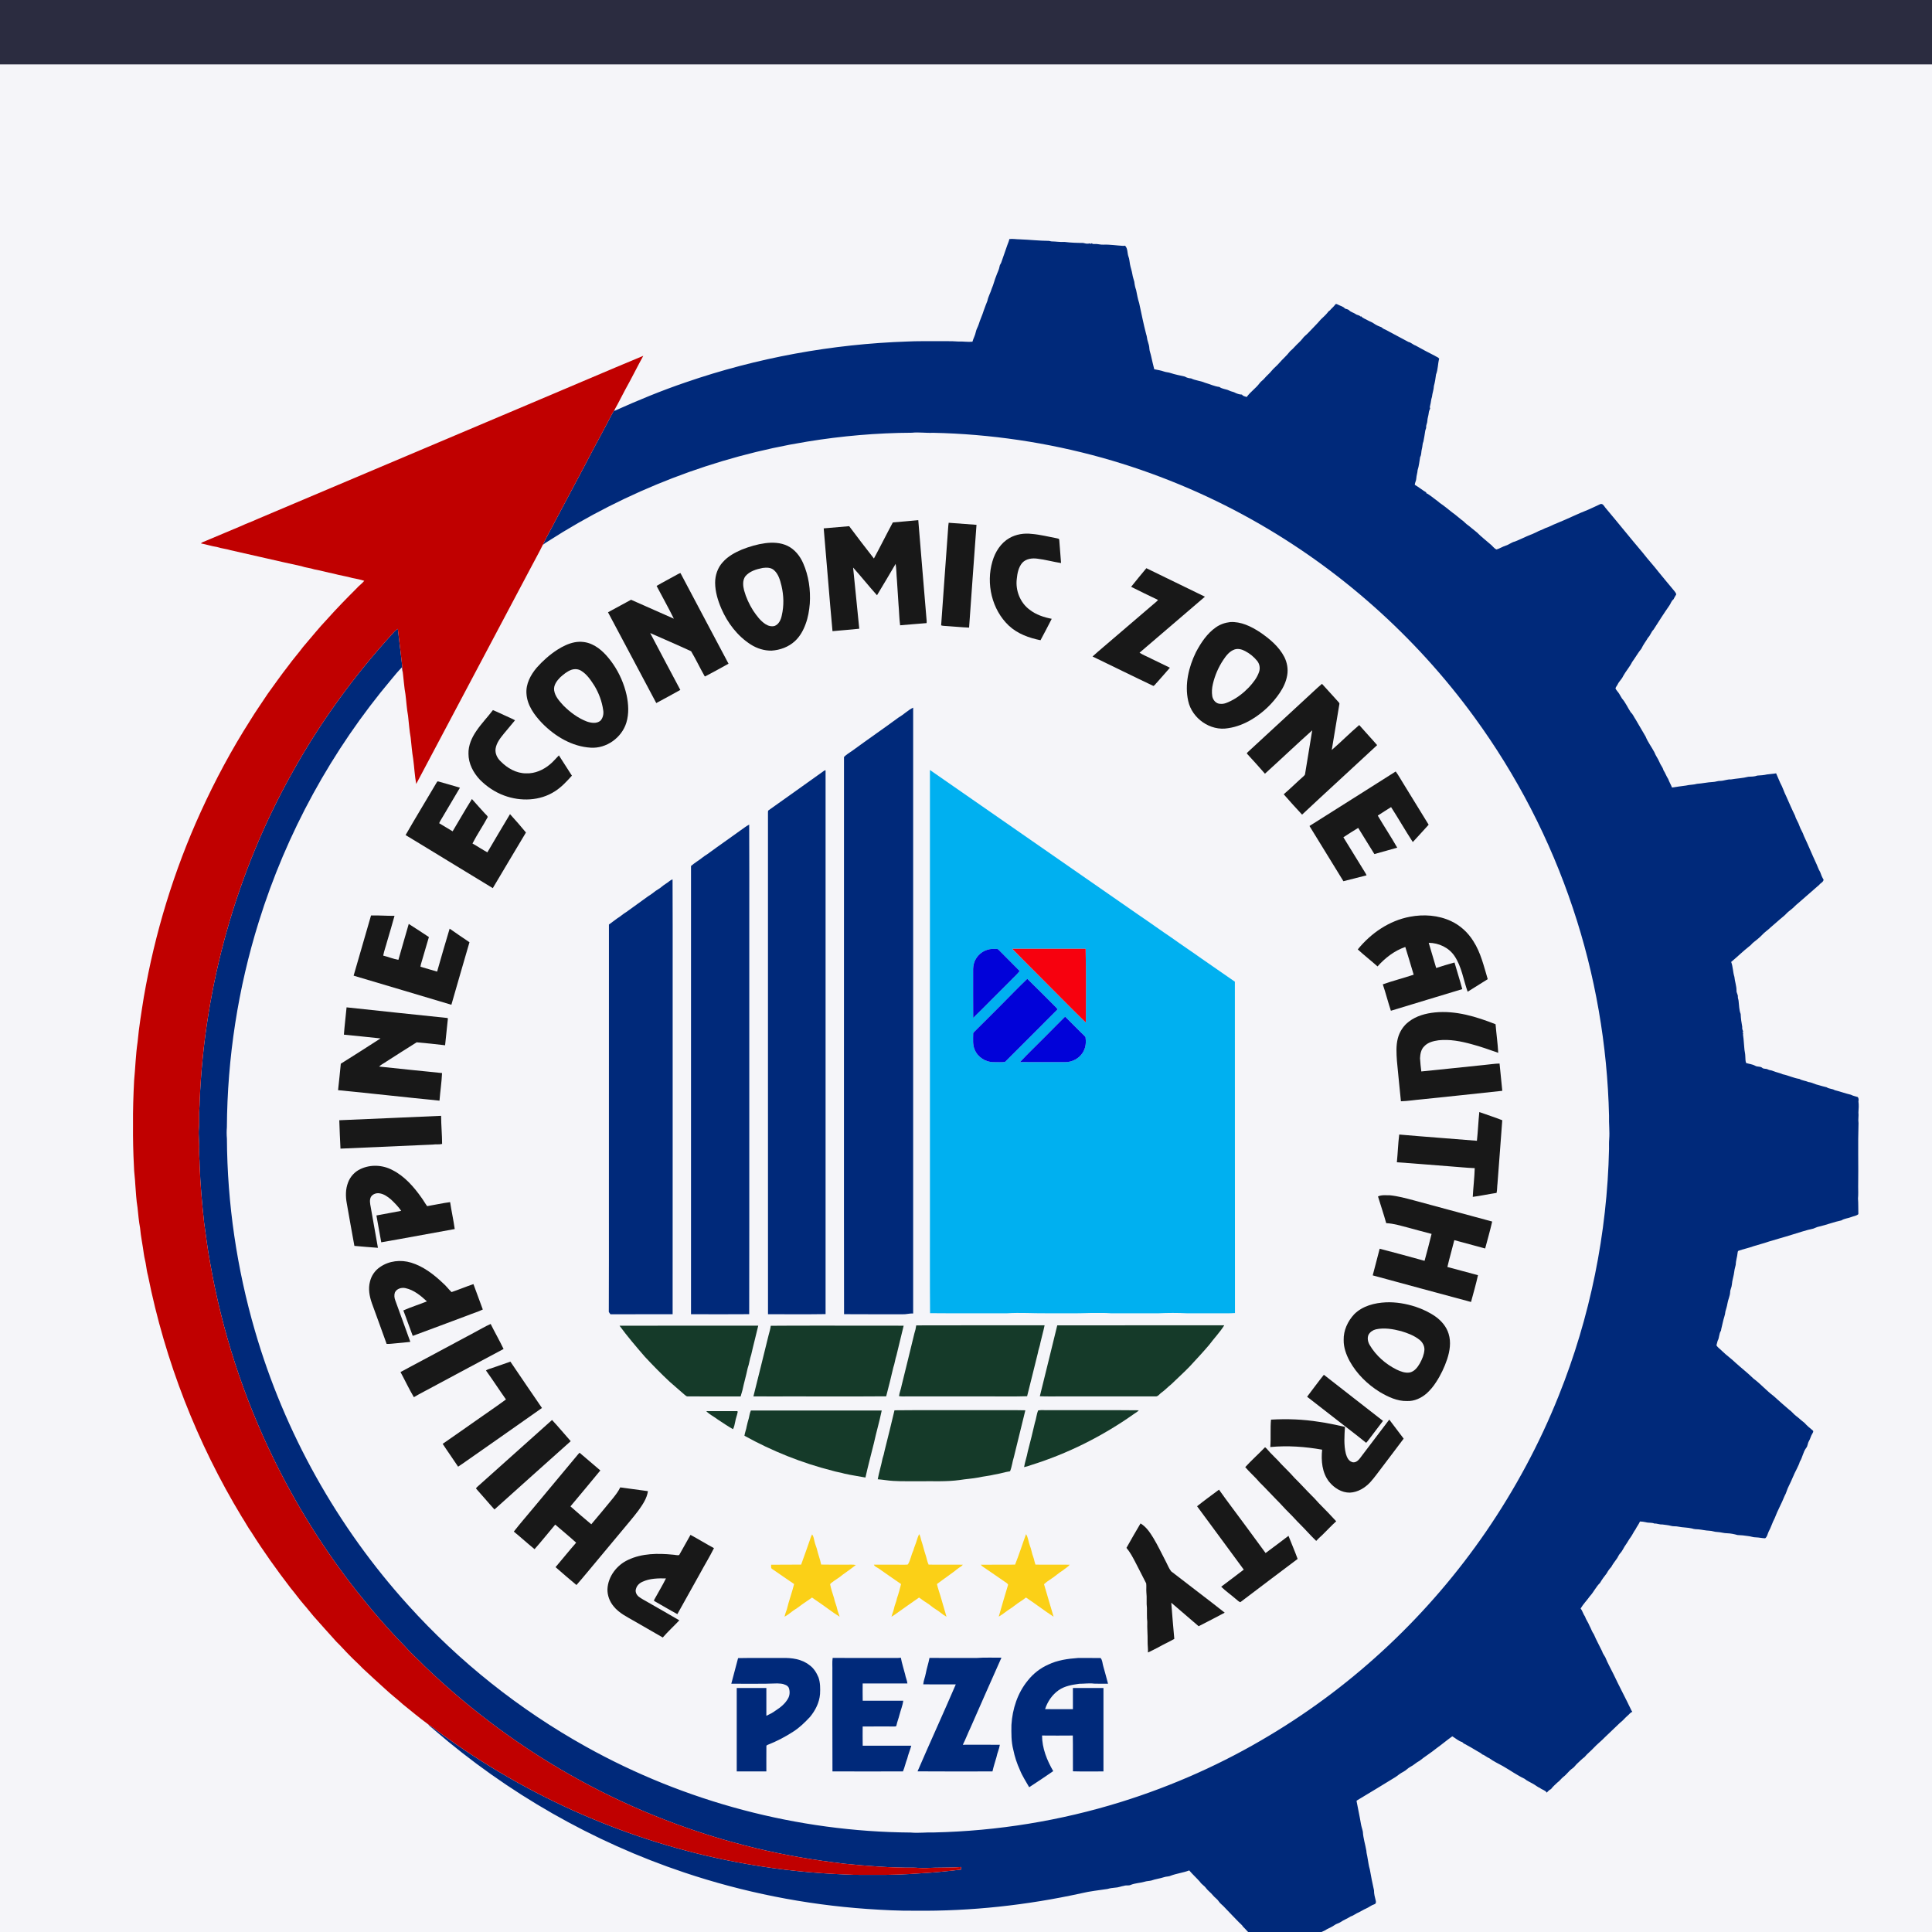 <svg width="60" height="60" viewBox="0 0 60 60" fill="none" xmlns="http://www.w3.org/2000/svg">
<path d="M-112 -249C-112 -276.614 -89.614 -299 -62 -299H4030C4057.61 -299 4080 -276.614 4080 -249V1456C4080 1483.61 4057.61 1506 4030 1506H-62C-89.614 1506 -112 1483.61 -112 1456V-249Z" fill="#181818" fill-opacity="0.35"/>
<path d="M-62 -298H4030V-300H-62V-298ZM4079 -249V1456H4081V-249H4079ZM4030 1505H-62V1507H4030V1505ZM-111 1456V-249H-113V1456H-111ZM-62 1505C-89.062 1505 -111 1483.06 -111 1456H-113C-113 1484.17 -90.166 1507 -62 1507V1505ZM4079 1456C4079 1483.06 4057.06 1505 4030 1505V1507C4058.17 1507 4081 1484.17 4081 1456H4079ZM4030 -298C4057.06 -298 4079 -276.062 4079 -249H4081C4081 -277.167 4058.17 -300 4030 -300V-298ZM-62 -300C-90.166 -300 -113 -277.167 -113 -249H-111C-111 -276.062 -89.062 -298 -62 -298V-300Z" fill="white" fill-opacity="0.1"/>
<g clip-path="url(#clip0_42_14103)">
<rect x="-11" y="-14" width="1920" height="1030" fill="#F5F5F9"/>
<g filter="url(#filter0_d_42_14103)">
<rect width="260" height="1030" transform="translate(-11 -14)" fill="#2B2C40"/>
<rect width="260" height="64" transform="translate(-11 -2)" fill="#F5F5F9"/>
<g clip-path="url(#clip1_42_14103)">
<g clip-path="url(#clip2_42_14103)">
<path d="M31.346 3.424C31.455 3.41 31.565 3.433 31.675 3.433C31.977 3.444 32.279 3.479 32.582 3.481C32.607 3.485 32.631 3.497 32.658 3.497C32.792 3.498 32.925 3.522 33.06 3.513C33.252 3.538 33.446 3.544 33.639 3.545C33.692 3.556 33.744 3.575 33.799 3.566C33.823 3.567 33.856 3.546 33.871 3.576C33.884 3.568 33.896 3.56 33.91 3.552C33.927 3.588 33.968 3.575 34 3.577C34.089 3.572 34.175 3.603 34.265 3.598C34.472 3.589 34.677 3.625 34.884 3.636C34.902 3.635 34.92 3.633 34.939 3.63C35.028 3.716 35.005 3.858 35.045 3.968C35.077 4.044 35.076 4.127 35.093 4.207C35.112 4.312 35.151 4.412 35.167 4.518C35.179 4.598 35.207 4.674 35.227 4.751C35.236 4.838 35.253 4.923 35.283 5.005C35.311 5.142 35.334 5.281 35.378 5.413C35.449 5.734 35.51 6.056 35.594 6.374C35.624 6.452 35.62 6.539 35.651 6.617C35.674 6.685 35.692 6.756 35.695 6.829C35.7 6.905 35.732 6.975 35.747 7.05C35.776 7.19 35.812 7.328 35.846 7.467C35.95 7.488 36.055 7.504 36.156 7.54C36.219 7.562 36.287 7.561 36.35 7.584C36.495 7.632 36.646 7.66 36.795 7.694C36.855 7.731 36.922 7.748 36.991 7.752C37.126 7.819 37.281 7.824 37.419 7.885C37.57 7.927 37.712 7.999 37.869 8.017C37.956 8.083 38.073 8.08 38.17 8.128C38.235 8.164 38.313 8.165 38.376 8.206C38.438 8.233 38.503 8.254 38.571 8.254C38.602 8.307 38.667 8.309 38.718 8.329C38.832 8.168 39.001 8.059 39.119 7.899C39.16 7.841 39.225 7.806 39.269 7.75C39.338 7.665 39.427 7.599 39.494 7.512C39.564 7.426 39.654 7.361 39.724 7.277C39.832 7.151 39.962 7.044 40.062 6.911C40.115 6.864 40.168 6.817 40.214 6.763C40.29 6.678 40.382 6.607 40.451 6.516C40.496 6.448 40.567 6.404 40.622 6.344C40.754 6.201 40.896 6.068 41.021 5.919C41.086 5.856 41.155 5.797 41.213 5.728C41.24 5.697 41.26 5.66 41.298 5.642C41.351 5.577 41.42 5.526 41.469 5.456C41.493 5.42 41.534 5.456 41.563 5.466C41.632 5.504 41.718 5.517 41.77 5.583C41.812 5.6 41.863 5.602 41.898 5.636C41.952 5.695 42.036 5.707 42.1 5.753C42.147 5.791 42.22 5.783 42.256 5.835L42.266 5.817C42.322 5.885 42.411 5.908 42.484 5.952C42.544 5.987 42.613 6.005 42.669 6.048C42.738 6.097 42.815 6.132 42.896 6.159C42.933 6.192 42.975 6.219 43.023 6.236C43.264 6.362 43.501 6.494 43.742 6.62C43.824 6.637 43.881 6.705 43.96 6.73C44.157 6.838 44.356 6.949 44.56 7.049C44.603 7.08 44.663 7.092 44.695 7.138C44.651 7.3 44.66 7.474 44.597 7.631C44.582 7.751 44.564 7.871 44.531 7.987C44.527 8.103 44.482 8.211 44.471 8.326C44.44 8.41 44.44 8.5 44.416 8.585C44.409 8.616 44.396 8.651 44.415 8.682C44.398 8.729 44.373 8.774 44.371 8.825C44.363 8.91 44.329 8.991 44.327 9.077C44.326 9.142 44.284 9.2 44.291 9.265C44.294 9.306 44.267 9.341 44.262 9.381C44.247 9.491 44.227 9.6 44.206 9.709C44.173 9.782 44.18 9.864 44.158 9.94C44.133 10.024 44.149 10.117 44.104 10.193C44.079 10.33 44.069 10.469 44.025 10.601C44.02 10.689 43.988 10.771 43.984 10.859C43.983 10.928 43.94 10.987 43.937 11.056C44.061 11.127 44.17 11.22 44.292 11.291C44.293 11.297 44.295 11.31 44.295 11.317C44.354 11.338 44.399 11.384 44.452 11.416C44.537 11.486 44.631 11.544 44.713 11.618C44.847 11.708 44.971 11.812 45.097 11.912C45.201 11.982 45.291 12.069 45.39 12.144C45.448 12.179 45.489 12.232 45.541 12.274C45.658 12.357 45.762 12.455 45.876 12.542C45.999 12.669 46.141 12.774 46.272 12.891C46.344 12.941 46.393 13.031 46.476 13.064C46.576 13.035 46.664 12.976 46.764 12.944C46.864 12.914 46.946 12.839 47.049 12.817C47.212 12.753 47.369 12.672 47.531 12.607C47.595 12.589 47.651 12.552 47.714 12.528C47.8 12.477 47.898 12.454 47.985 12.404C48.113 12.365 48.228 12.294 48.353 12.248C48.68 12.117 48.993 11.957 49.321 11.83C49.446 11.77 49.575 11.719 49.698 11.656C49.773 11.629 49.813 11.71 49.851 11.761C50.244 12.227 50.624 12.703 51.019 13.168C51.179 13.376 51.359 13.568 51.52 13.777C51.68 13.966 51.832 14.162 51.994 14.349C52.018 14.384 52.053 14.417 52.057 14.461C52.028 14.513 51.995 14.562 51.969 14.616C51.907 14.66 51.89 14.737 51.849 14.797C51.677 15.044 51.514 15.298 51.353 15.552C51.278 15.624 51.255 15.732 51.181 15.803C51.115 15.918 51.031 16.02 50.977 16.142C50.87 16.272 50.788 16.422 50.688 16.558C50.61 16.715 50.49 16.846 50.406 17C50.365 17.095 50.281 17.16 50.238 17.254C50.218 17.297 50.18 17.333 50.17 17.38C50.196 17.441 50.249 17.484 50.283 17.541C50.315 17.59 50.339 17.644 50.373 17.693C50.486 17.822 50.553 17.983 50.647 18.125C50.713 18.182 50.743 18.268 50.793 18.339C50.896 18.518 51.003 18.694 51.106 18.874C51.175 19.048 51.293 19.197 51.379 19.363C51.419 19.472 51.494 19.563 51.537 19.671C51.568 19.758 51.638 19.825 51.659 19.917C51.717 20.004 51.749 20.104 51.807 20.192C51.84 20.283 51.89 20.366 51.926 20.457C52.07 20.434 52.215 20.416 52.36 20.396C52.472 20.368 52.59 20.375 52.703 20.342C52.866 20.332 53.026 20.293 53.19 20.286C53.273 20.285 53.35 20.247 53.433 20.251C53.542 20.248 53.646 20.198 53.756 20.206C53.935 20.175 54.119 20.169 54.296 20.123C54.39 20.119 54.486 20.12 54.576 20.086C54.675 20.08 54.776 20.075 54.874 20.051C54.969 20.037 55.064 20.034 55.159 20.017C55.204 20.115 55.244 20.214 55.287 20.313C55.363 20.446 55.403 20.596 55.474 20.733C55.564 20.934 55.65 21.137 55.748 21.335C55.776 21.447 55.851 21.54 55.884 21.651C55.92 21.759 55.989 21.852 56.022 21.962C56.151 22.232 56.263 22.51 56.389 22.781C56.439 22.879 56.467 22.987 56.526 23.08C56.553 23.163 56.587 23.244 56.633 23.319C56.626 23.395 56.539 23.422 56.499 23.478C56.285 23.666 56.068 23.851 55.855 24.04C55.76 24.113 55.685 24.207 55.587 24.276C55.508 24.329 55.453 24.409 55.377 24.466C55.243 24.573 55.119 24.693 54.987 24.802C54.902 24.886 54.8 24.949 54.72 25.039C54.641 25.122 54.549 25.193 54.459 25.264C54.41 25.3 54.377 25.355 54.325 25.388C54.13 25.541 53.954 25.716 53.763 25.874C53.82 26.022 53.815 26.186 53.863 26.336C53.876 26.48 53.93 26.619 53.929 26.765C53.924 26.831 53.975 26.885 53.971 26.95C53.966 26.996 53.99 27.038 53.993 27.082C54.011 27.219 54.007 27.361 54.058 27.491C54.063 27.625 54.082 27.759 54.107 27.891C54.1 27.942 54.115 27.991 54.14 28.036C54.132 28.038 54.116 28.042 54.108 28.044C54.154 28.062 54.122 28.119 54.134 28.156C54.154 28.285 54.157 28.415 54.171 28.544C54.174 28.632 54.202 28.716 54.202 28.805C54.21 28.874 54.199 28.948 54.229 29.014C54.322 29.042 54.421 29.05 54.507 29.097C54.579 29.142 54.677 29.107 54.738 29.171C54.787 29.201 54.85 29.183 54.9 29.211C54.952 29.242 55.014 29.234 55.067 29.262C55.164 29.302 55.269 29.319 55.366 29.363C55.541 29.398 55.704 29.482 55.883 29.507C55.969 29.56 56.074 29.563 56.166 29.604C56.275 29.616 56.369 29.678 56.476 29.698C56.559 29.724 56.644 29.745 56.729 29.766C56.802 29.82 56.902 29.806 56.979 29.856C57.148 29.897 57.313 29.959 57.481 29.998C57.547 30.034 57.622 30.046 57.693 30.069C57.725 30.105 57.726 30.157 57.715 30.203C57.731 30.317 57.723 30.432 57.715 30.547C57.728 30.657 57.701 30.768 57.718 30.878C57.696 31.537 57.718 32.197 57.707 32.856C57.708 32.977 57.713 33.098 57.702 33.219C57.715 33.381 57.707 33.544 57.713 33.706C57.652 33.763 57.563 33.766 57.489 33.798C57.391 33.838 57.279 33.84 57.189 33.9C56.951 33.948 56.723 34.041 56.486 34.094C56.426 34.104 56.374 34.136 56.317 34.155C56.085 34.203 55.861 34.283 55.634 34.35C55.399 34.425 55.161 34.486 54.926 34.56C54.773 34.615 54.615 34.651 54.461 34.701C54.305 34.759 54.141 34.79 53.985 34.846C53.964 34.864 53.966 34.895 53.961 34.921C53.949 35.042 53.906 35.159 53.904 35.281C53.892 35.345 53.869 35.406 53.862 35.471C53.848 35.615 53.794 35.753 53.784 35.898C53.779 35.981 53.73 36.052 53.731 36.135C53.724 36.256 53.665 36.364 53.647 36.483C53.635 36.566 53.607 36.645 53.585 36.726C53.575 36.846 53.524 36.956 53.502 37.073C53.487 37.158 53.458 37.241 53.446 37.327C53.381 37.42 53.4 37.542 53.343 37.639C53.327 37.684 53.322 37.734 53.306 37.78C53.352 37.858 53.432 37.903 53.492 37.968C53.621 38.095 53.771 38.196 53.9 38.323C54.084 38.489 54.28 38.641 54.458 38.815C54.68 38.979 54.861 39.192 55.083 39.356C55.241 39.499 55.4 39.641 55.563 39.779C55.643 39.831 55.697 39.913 55.774 39.97C55.866 40.038 55.948 40.12 56.04 40.188C56.12 40.28 56.215 40.357 56.309 40.434C56.318 40.464 56.303 40.492 56.287 40.517C56.237 40.591 56.223 40.681 56.177 40.757C56.135 40.822 56.144 40.91 56.091 40.969C55.995 41.097 55.979 41.263 55.894 41.396C55.875 41.477 55.83 41.546 55.798 41.622C55.707 41.791 55.643 41.974 55.555 42.145C55.499 42.245 55.48 42.361 55.421 42.46C55.33 42.693 55.203 42.909 55.117 43.143C55.042 43.281 55.001 43.435 54.924 43.572C54.892 43.639 54.883 43.73 54.817 43.773C54.722 43.77 54.629 43.747 54.534 43.744C54.448 43.747 54.368 43.709 54.282 43.703C54.175 43.687 54.068 43.674 53.96 43.672C53.856 43.642 53.749 43.621 53.641 43.617C53.539 43.618 53.441 43.582 53.339 43.578C53.251 43.578 53.169 43.539 53.081 43.538C52.97 43.534 52.863 43.507 52.753 43.496C52.683 43.494 52.613 43.491 52.547 43.468C52.407 43.434 52.261 43.441 52.12 43.411C52.047 43.393 51.971 43.409 51.898 43.388C51.807 43.361 51.712 43.358 51.62 43.343C51.537 43.35 51.461 43.309 51.379 43.315C51.293 43.278 51.199 43.3 51.112 43.274C51.052 43.259 50.992 43.254 50.931 43.251C50.893 43.339 50.832 43.413 50.79 43.499C50.734 43.573 50.699 43.66 50.644 43.736C50.587 43.809 50.547 43.894 50.492 43.969C50.428 44.054 50.392 44.158 50.319 44.236C50.263 44.294 50.244 44.375 50.191 44.435C50.139 44.51 50.081 44.581 50.04 44.663C49.983 44.722 49.936 44.789 49.897 44.862C49.821 44.956 49.75 45.055 49.689 45.16C49.564 45.28 49.493 45.444 49.376 45.57C49.283 45.702 49.167 45.816 49.087 45.955C49.149 46.028 49.166 46.126 49.223 46.202C49.256 46.303 49.324 46.387 49.362 46.487C49.412 46.574 49.437 46.672 49.498 46.753C49.573 46.935 49.671 47.104 49.755 47.282C49.774 47.349 49.818 47.405 49.853 47.466C49.925 47.648 50.025 47.819 50.11 47.996C50.288 48.374 50.486 48.741 50.665 49.118C50.673 49.133 50.683 49.148 50.693 49.163C50.628 49.183 50.595 49.245 50.544 49.284C50.463 49.352 50.4 49.438 50.314 49.5C50.156 49.65 50 49.803 49.841 49.952C49.733 50.066 49.607 50.161 49.5 50.276C49.408 50.378 49.296 50.46 49.209 50.567C49.127 50.625 49.06 50.7 48.985 50.766C48.928 50.817 48.889 50.887 48.823 50.927C48.721 50.998 48.654 51.108 48.553 51.181C48.486 51.234 48.438 51.308 48.367 51.357C48.298 51.422 48.226 51.484 48.169 51.561C48.116 51.587 48.073 51.628 48.037 51.673C47.989 51.595 47.893 51.584 47.826 51.529C47.743 51.494 47.677 51.432 47.597 51.391C47.513 51.342 47.421 51.305 47.347 51.242C47.112 51.131 46.901 50.978 46.675 50.849C46.533 50.77 46.383 50.701 46.251 50.603C46.172 50.575 46.114 50.508 46.032 50.485C45.99 50.437 45.928 50.417 45.877 50.383C45.75 50.306 45.622 50.231 45.492 50.162C45.457 50.151 45.435 50.125 45.41 50.102C45.293 50.07 45.205 49.982 45.102 49.923C44.936 50.041 44.781 50.173 44.615 50.292C44.445 50.431 44.256 50.546 44.085 50.684C43.984 50.734 43.905 50.819 43.804 50.868C43.722 50.909 43.664 50.985 43.581 51.025C43.494 51.068 43.419 51.131 43.34 51.187C42.939 51.431 42.54 51.678 42.137 51.917L42.129 51.934C42.173 52.169 42.225 52.402 42.264 52.638C42.277 52.723 42.309 52.803 42.325 52.887C42.336 53.089 42.4 53.281 42.434 53.478C42.435 53.551 42.46 53.62 42.469 53.692C42.493 53.812 42.504 53.937 42.541 54.055C42.578 54.273 42.623 54.49 42.671 54.706C42.669 54.818 42.7 54.927 42.727 55.035C42.739 55.077 42.727 55.127 42.681 55.139C42.585 55.168 42.509 55.238 42.417 55.275C42.343 55.306 42.277 55.353 42.204 55.387C42.114 55.42 42.042 55.488 41.95 55.515C41.847 55.582 41.731 55.624 41.63 55.694C41.572 55.733 41.499 55.743 41.443 55.787C41.369 55.839 41.287 55.875 41.207 55.914C41.122 55.977 41.017 55.996 40.934 56.063C40.84 56.096 40.761 56.158 40.671 56.2C40.568 56.242 40.479 56.308 40.377 56.35C40.3 56.406 40.209 56.434 40.13 56.484C40.035 56.547 39.925 56.58 39.833 56.647C39.73 56.685 39.643 56.757 39.541 56.797C39.404 56.672 39.285 56.527 39.147 56.403C39.056 56.28 38.932 56.189 38.838 56.071C38.751 56.002 38.687 55.912 38.606 55.838C38.573 55.778 38.515 55.741 38.47 55.692C38.322 55.545 38.183 55.39 38.036 55.241C37.978 55.171 37.898 55.124 37.848 55.048C37.799 54.97 37.715 54.925 37.661 54.852C37.599 54.774 37.513 54.718 37.454 54.637C37.401 54.561 37.314 54.52 37.265 54.44C37.158 54.319 37.037 54.212 36.933 54.088C36.747 54.159 36.547 54.181 36.361 54.25C36.295 54.284 36.218 54.272 36.149 54.298C36.019 54.341 35.882 54.355 35.753 54.402C35.686 54.418 35.615 54.416 35.548 54.438C35.404 54.481 35.248 54.48 35.108 54.54C35.046 54.567 34.976 54.541 34.913 54.565C34.817 54.579 34.726 54.621 34.629 54.623C34.55 54.63 34.471 54.64 34.395 54.663C34.125 54.706 33.853 54.731 33.587 54.796C31.891 55.168 30.155 55.358 28.42 55.339C27.923 55.344 27.426 55.318 26.93 55.284C25 55.149 23.086 54.768 21.249 54.152C18.411 53.202 15.76 51.687 13.486 49.722C13.42 49.66 13.341 49.611 13.284 49.54C13.494 49.676 13.685 49.839 13.892 49.979C16.67 51.964 19.887 53.32 23.24 53.896C24.245 54.073 25.262 54.175 26.28 54.214C26.58 54.234 26.88 54.221 27.18 54.225C27.648 54.231 28.115 54.212 28.581 54.178C29.004 54.155 29.425 54.112 29.846 54.062C29.845 54.034 29.845 54.007 29.844 53.981C29.484 54.012 29.121 53.99 28.761 54.016C28.634 54.023 28.507 54.004 28.38 54.002C27.658 54.008 26.937 53.95 26.219 53.879C25.282 53.768 24.349 53.611 23.431 53.387C21.552 52.931 19.73 52.229 18.029 51.299C16.271 50.341 14.641 49.142 13.193 47.751C12.989 47.539 12.765 47.347 12.571 47.124C12.039 46.581 11.541 46.003 11.07 45.405C10.071 44.136 9.207 42.758 8.497 41.303C7.556 39.38 6.89 37.319 6.523 35.205C6.446 34.796 6.398 34.383 6.339 33.972C6.275 33.379 6.22 32.784 6.2 32.188C6.2 32.019 6.177 31.85 6.185 31.681C6.195 31.472 6.157 31.263 6.175 31.054C6.189 30.926 6.185 30.797 6.185 30.668C6.179 30.513 6.202 30.358 6.201 30.202C6.344 26.628 7.339 23.091 9.084 19.979C9.941 18.439 10.982 17.006 12.165 15.706C12.224 15.644 12.277 15.571 12.355 15.53C12.407 15.998 12.472 16.465 12.515 16.934C12.499 16.865 12.493 16.795 12.48 16.726C12.365 16.842 12.261 16.969 12.157 17.095C10.306 19.294 8.894 21.87 8.037 24.626C7.393 26.688 7.059 28.849 7.046 31.012C7.036 31.127 7.037 31.243 7.047 31.358C7.058 33.378 7.355 35.396 7.919 37.334C8.835 40.489 10.478 43.423 12.673 45.847C14.258 47.604 16.132 49.095 18.193 50.242C21.269 51.957 24.77 52.885 28.281 52.911C28.527 52.934 28.773 52.9 29.02 52.908C30.979 52.863 32.932 52.546 34.805 51.964C36.419 51.462 37.975 50.769 39.426 49.895C42.082 48.307 44.391 46.13 46.151 43.564C47.052 42.248 47.813 40.833 48.406 39.348C49.383 36.917 49.913 34.304 49.97 31.681C49.971 31.58 49.966 31.479 49.975 31.378C49.994 31.135 49.962 30.892 49.97 30.648C49.919 28.459 49.543 26.277 48.847 24.203C48.139 22.079 47.1 20.07 45.784 18.268C43.952 15.755 41.58 13.648 38.879 12.137C37.413 11.316 35.851 10.671 34.236 10.218C32.525 9.741 30.754 9.478 28.98 9.441C28.76 9.452 28.54 9.416 28.321 9.439C27.231 9.444 26.142 9.539 25.066 9.715C22.215 10.178 19.461 11.24 17.024 12.808C16.967 12.843 16.909 12.878 16.857 12.922C16.975 12.663 17.124 12.419 17.251 12.165C17.642 11.422 18.045 10.685 18.431 9.939C18.583 9.666 18.724 9.386 18.874 9.111C18.947 8.977 19.01 8.836 19.095 8.708C19.091 8.722 19.082 8.748 19.078 8.762C19.805 8.435 20.542 8.13 21.296 7.874C23.512 7.11 25.841 6.685 28.18 6.606C28.473 6.591 28.767 6.597 29.06 6.596C29.293 6.599 29.527 6.588 29.76 6.606C29.907 6.599 30.053 6.627 30.2 6.612C30.228 6.509 30.285 6.414 30.305 6.308C30.321 6.225 30.369 6.154 30.394 6.075C30.437 5.928 30.507 5.791 30.55 5.645C30.589 5.544 30.622 5.441 30.665 5.342C30.69 5.209 30.762 5.093 30.799 4.964C30.857 4.835 30.885 4.695 30.94 4.565C30.973 4.466 31.027 4.375 31.043 4.272C31.046 4.227 31.081 4.194 31.095 4.152C31.159 3.972 31.223 3.791 31.284 3.609C31.305 3.547 31.336 3.489 31.346 3.424Z" fill="#00297A"/>
<path d="M27.908 18.281C28.066 18.191 28.195 18.055 28.359 17.976C28.361 24.248 28.36 30.52 28.359 36.791C28.245 36.785 28.134 36.823 28.02 36.816C27.417 36.813 26.815 36.819 26.213 36.813C26.207 34.704 26.212 32.595 26.21 30.486C26.211 26.827 26.209 23.168 26.211 19.508C26.286 19.434 26.381 19.373 26.47 19.314C26.946 18.965 27.433 18.631 27.908 18.281Z" fill="#00297A"/>
<path d="M23.871 21.163C24.451 20.756 25.023 20.339 25.602 19.93C25.612 19.928 25.63 19.924 25.639 19.921C25.64 25.551 25.64 31.181 25.639 36.811C25.044 36.82 24.447 36.815 23.851 36.814C23.848 31.626 23.852 26.438 23.85 21.25C23.853 21.221 23.842 21.18 23.871 21.163Z" fill="#00297A"/>
<path d="M23.146 21.682C23.185 21.655 23.225 21.631 23.267 21.609C23.274 22.644 23.268 23.679 23.27 24.713C23.27 26.955 23.27 29.197 23.27 31.438C23.268 33.23 23.273 35.022 23.267 36.813C22.665 36.818 22.062 36.816 21.46 36.814C21.46 32.173 21.46 27.533 21.46 22.893C21.524 22.841 21.589 22.791 21.658 22.745C21.763 22.679 21.854 22.593 21.962 22.53C22.353 22.243 22.753 21.968 23.146 21.682Z" fill="#00297A"/>
<path d="M20.789 23.365C20.818 23.341 20.851 23.322 20.887 23.309C20.894 24.297 20.888 25.285 20.89 26.273C20.889 29.787 20.892 33.3 20.889 36.814C20.245 36.817 19.602 36.815 18.959 36.816C18.94 36.791 18.92 36.769 18.907 36.742C18.914 35.65 18.908 34.556 18.91 33.464C18.911 30.547 18.909 27.629 18.911 24.712C18.996 24.648 19.083 24.584 19.169 24.521C19.27 24.463 19.353 24.379 19.454 24.321C19.677 24.156 19.908 23.999 20.13 23.833C20.213 23.784 20.289 23.724 20.364 23.666C20.424 23.624 20.49 23.591 20.544 23.543C20.62 23.476 20.711 23.43 20.789 23.365Z" fill="#00297A"/>
<path d="M25.859 47.488C26.473 47.492 27.086 47.489 27.7 47.49C27.792 47.489 27.885 47.495 27.977 47.482C28.009 47.657 28.065 47.826 28.109 47.998C28.125 48.094 28.17 48.183 28.18 48.281C27.717 48.28 27.254 48.279 26.791 48.281C26.789 48.46 26.789 48.638 26.792 48.817C27.211 48.817 27.631 48.816 28.051 48.817C28.033 48.968 27.971 49.109 27.934 49.256C27.907 49.367 27.863 49.472 27.84 49.584C27.839 49.618 27.802 49.616 27.778 49.617C27.449 49.617 27.12 49.615 26.791 49.618C26.789 49.817 26.789 50.016 26.792 50.214C27.295 50.214 27.798 50.214 28.301 50.214C28.264 50.348 28.208 50.476 28.176 50.612C28.124 50.742 28.098 50.883 28.042 51.012C27.312 51.015 26.582 51.016 25.853 51.012C25.847 49.976 25.852 48.941 25.85 47.905C25.855 47.766 25.839 47.626 25.859 47.488Z" fill="#00297A"/>
<path d="M28.866 47.488C29.351 47.492 29.835 47.489 30.32 47.49C30.58 47.471 30.841 47.483 31.101 47.48C30.778 48.201 30.461 48.926 30.142 49.65C30.057 49.826 29.99 50.011 29.901 50.185C30.284 50.184 30.668 50.182 31.051 50.186C31.031 50.318 30.971 50.438 30.946 50.57C30.903 50.717 30.856 50.863 30.822 51.013C30.047 51.014 29.271 51.017 28.495 51.011C28.884 50.108 29.295 49.214 29.683 48.31C29.346 48.31 29.009 48.312 28.672 48.309C28.681 48.194 28.73 48.087 28.75 47.974C28.78 47.81 28.836 47.652 28.866 47.488Z" fill="#00297A"/>
<path d="M22.922 47.494C23.381 47.484 23.841 47.493 24.3 47.49C24.589 47.482 24.899 47.523 25.134 47.709C25.267 47.8 25.356 47.944 25.418 48.091C25.477 48.258 25.476 48.438 25.467 48.613C25.445 48.877 25.321 49.12 25.156 49.32C24.996 49.491 24.828 49.656 24.63 49.781C24.388 49.938 24.131 50.072 23.864 50.178C23.839 50.192 23.795 50.196 23.801 50.235C23.798 50.494 23.801 50.753 23.8 51.013C23.493 51.015 23.187 51.015 22.88 51.013C22.88 50.149 22.88 49.286 22.88 48.423C23.187 48.421 23.493 48.421 23.8 48.423C23.8 48.711 23.8 48.998 23.8 49.286C23.903 49.238 24.005 49.186 24.096 49.117C24.244 49.022 24.386 48.906 24.473 48.749C24.528 48.655 24.535 48.536 24.502 48.433C24.484 48.371 24.427 48.335 24.37 48.317C24.298 48.283 24.217 48.285 24.14 48.28C23.664 48.3 23.187 48.286 22.711 48.29C22.783 48.025 22.851 47.759 22.922 47.494Z" fill="#00297A"/>
<path d="M32.554 47.696C32.843 47.556 33.165 47.513 33.48 47.49C33.713 47.492 33.947 47.487 34.18 47.492C34.24 47.56 34.236 47.66 34.262 47.743C34.316 47.924 34.361 48.108 34.411 48.29C34.267 48.288 34.122 48.294 33.979 48.287C33.826 48.267 33.673 48.292 33.52 48.291C33.298 48.322 33.067 48.358 32.878 48.49C32.677 48.631 32.531 48.845 32.456 49.079C32.744 49.081 33.032 49.079 33.32 49.08C33.32 48.861 33.32 48.642 33.32 48.423C33.636 48.421 33.952 48.421 34.269 48.423C34.271 49.286 34.271 50.15 34.269 51.013C33.953 51.013 33.636 51.019 33.321 51.01C33.317 50.639 33.324 50.269 33.317 49.898C32.999 49.901 32.68 49.901 32.362 49.898C32.362 50.292 32.515 50.669 32.709 51.004C32.464 51.176 32.212 51.339 31.962 51.504C31.863 51.327 31.749 51.158 31.674 50.969C31.582 50.768 31.512 50.557 31.469 50.341C31.403 50.089 31.407 49.826 31.411 49.567C31.441 49.071 31.603 48.573 31.92 48.189C32.088 47.976 32.307 47.805 32.554 47.696Z" fill="#00297A"/>
<path d="M16.51 8.516C17.667 8.029 18.819 7.532 19.978 7.05C19.786 7.398 19.611 7.756 19.417 8.102C19.308 8.303 19.209 8.51 19.095 8.708C19.01 8.836 18.947 8.977 18.874 9.111C18.724 9.386 18.583 9.666 18.431 9.939C18.045 10.685 17.642 11.422 17.251 12.165C17.124 12.419 16.975 12.663 16.857 12.922C16.732 13.177 16.591 13.423 16.461 13.675C15.284 15.899 14.103 18.121 12.926 20.346C12.878 20.09 12.867 19.828 12.832 19.57C12.794 19.351 12.779 19.13 12.754 18.91C12.713 18.686 12.699 18.458 12.673 18.233C12.631 18.009 12.62 17.782 12.591 17.556C12.552 17.351 12.542 17.141 12.515 16.934C12.472 16.465 12.407 15.998 12.355 15.53C12.277 15.571 12.224 15.644 12.165 15.706C10.982 17.006 9.941 18.439 9.084 19.979C7.339 23.091 6.344 26.628 6.201 30.202C6.202 30.358 6.179 30.513 6.185 30.668C6.185 30.797 6.189 30.926 6.175 31.054C6.157 31.263 6.195 31.472 6.185 31.681C6.177 31.85 6.2 32.019 6.2 32.188C6.22 32.784 6.275 33.379 6.339 33.972C6.398 34.383 6.446 34.796 6.523 35.205C6.89 37.319 7.556 39.38 8.497 41.303C9.207 42.758 10.071 44.136 11.07 45.405C11.541 46.003 12.039 46.581 12.571 47.124C12.765 47.347 12.989 47.539 13.193 47.751C14.641 49.142 16.271 50.341 18.029 51.299C19.73 52.229 21.552 52.931 23.431 53.387C24.349 53.611 25.282 53.768 26.219 53.879C26.937 53.95 27.658 54.008 28.38 54.002C28.507 54.004 28.634 54.023 28.761 54.016C29.121 53.99 29.484 54.012 29.844 53.981C29.845 54.007 29.845 54.034 29.846 54.062C29.425 54.112 29.004 54.155 28.581 54.178C28.115 54.212 27.648 54.231 27.18 54.225C26.88 54.221 26.58 54.234 26.28 54.214C25.262 54.175 24.245 54.073 23.24 53.896C19.887 53.32 16.67 51.964 13.892 49.979C13.685 49.839 13.494 49.676 13.284 49.54C13.019 49.346 12.767 49.134 12.511 48.928C12.335 48.767 12.144 48.624 11.971 48.461C11.734 48.248 11.501 48.032 11.268 47.816C11.135 47.674 10.987 47.547 10.853 47.406C10.714 47.269 10.589 47.12 10.448 46.986C10.208 46.722 9.972 46.455 9.735 46.189C9.632 46.07 9.538 45.943 9.433 45.826C9.288 45.66 9.163 45.48 9.021 45.312C8.593 44.753 8.182 44.18 7.807 43.583C7.698 43.433 7.614 43.267 7.512 43.113C6.117 40.811 5.124 38.261 4.596 35.615C4.568 35.515 4.553 35.412 4.537 35.31C4.521 35.186 4.483 35.065 4.467 34.941C4.433 34.671 4.373 34.405 4.35 34.133C4.31 33.925 4.294 33.713 4.271 33.503C4.23 33.262 4.221 33.018 4.201 32.776C4.194 32.592 4.163 32.411 4.16 32.228C4.137 31.796 4.127 31.364 4.131 30.932C4.126 30.473 4.142 30.015 4.165 29.558C4.204 29.159 4.214 28.757 4.273 28.361C4.316 27.891 4.393 27.426 4.467 26.961C4.81 24.977 5.402 23.037 6.237 21.208C6.684 20.227 7.195 19.275 7.774 18.367C7.945 18.085 8.138 17.818 8.318 17.541C8.529 17.249 8.736 16.955 8.958 16.671C9.1 16.472 9.265 16.291 9.41 16.094C9.662 15.803 9.901 15.5 10.167 15.221C10.458 14.895 10.763 14.583 11.072 14.275C11.146 14.189 11.241 14.126 11.313 14.038C11.193 13.998 11.069 13.976 10.946 13.951C10.754 13.896 10.556 13.87 10.363 13.816C10.162 13.777 9.966 13.718 9.764 13.683C9.631 13.638 9.488 13.63 9.356 13.582C8.623 13.425 7.895 13.249 7.164 13.088C7.024 13.044 6.876 13.034 6.737 12.987C6.568 12.962 6.406 12.907 6.239 12.876C6.279 12.833 6.341 12.822 6.392 12.797C6.763 12.646 7.127 12.483 7.497 12.332C7.653 12.256 7.818 12.204 7.974 12.128C10.82 10.924 13.664 9.719 16.51 8.516Z" fill="#C00000"/>
<path d="M38.685 8.029C38.695 8.04 38.695 8.04 38.685 8.029Z" fill="#00B0F0"/>
<path d="M20.465 14.774C20.476 14.784 20.476 14.784 20.465 14.774Z" fill="#00B0F0"/>
<path d="M28.88 19.913C31.039 21.414 33.2 22.911 35.359 24.412C35.706 24.646 36.045 24.893 36.392 25.126C36.692 25.343 37.003 25.546 37.304 25.762C37.654 26.003 38.001 26.246 38.35 26.487C38.354 29.917 38.348 33.348 38.353 36.778C38.182 36.792 38.011 36.782 37.84 36.785C37.52 36.786 37.2 36.785 36.88 36.786C36.574 36.771 36.266 36.771 35.96 36.786C35.473 36.785 34.986 36.786 34.5 36.785C34.293 36.769 34.086 36.779 33.88 36.776C33.414 36.794 32.947 36.782 32.48 36.785C32.08 36.789 31.68 36.76 31.28 36.785C30.481 36.783 29.682 36.79 28.884 36.782C28.875 35.716 28.882 34.651 28.88 33.585C28.88 29.028 28.879 24.47 28.88 19.913ZM30.671 25.494C30.497 25.542 30.349 25.675 30.274 25.841C30.228 25.945 30.217 26.059 30.221 26.172C30.223 26.652 30.218 27.132 30.223 27.612C30.609 27.234 30.986 26.846 31.371 26.467C31.469 26.362 31.58 26.269 31.668 26.156C31.463 25.947 31.257 25.74 31.05 25.534C31.022 25.51 31 25.469 30.959 25.471C30.863 25.466 30.764 25.464 30.671 25.494ZM31.436 25.465C31.683 25.721 31.937 25.971 32.188 26.224C32.701 26.734 33.204 27.254 33.722 27.758C33.725 26.993 33.731 26.229 33.715 25.465C32.956 25.463 32.196 25.463 31.436 25.465ZM31.903 26.397C31.615 26.673 31.34 26.961 31.058 27.243C30.792 27.514 30.519 27.778 30.253 28.047C30.233 28.066 30.218 28.087 30.222 28.116C30.222 28.276 30.203 28.444 30.268 28.595C30.363 28.831 30.609 28.989 30.859 28.986C30.977 28.983 31.096 28.997 31.212 28.979C31.759 28.437 32.3 27.889 32.845 27.344C32.813 27.301 32.776 27.263 32.738 27.227C32.461 26.949 32.184 26.671 31.903 26.397ZM32.468 28.185C32.205 28.453 31.931 28.71 31.676 28.984C32.137 28.989 32.599 28.985 33.06 28.986C33.301 28.995 33.548 28.86 33.655 28.637C33.723 28.506 33.733 28.35 33.711 28.206C33.659 28.144 33.597 28.092 33.541 28.035C33.383 27.884 33.235 27.723 33.077 27.573C32.872 27.774 32.672 27.982 32.468 28.185Z" fill="#00B0F0"/>
<path d="M49.765 50.301C49.775 50.311 49.775 50.311 49.765 50.301Z" fill="#00B0F0"/>
<path d="M27.728 12.224C27.991 12.2 28.255 12.181 28.518 12.154C28.602 13.201 28.693 14.248 28.779 15.294C28.778 15.309 28.777 15.337 28.776 15.351C28.502 15.369 28.228 15.399 27.954 15.419C27.925 15.204 27.924 14.986 27.904 14.77C27.888 14.519 27.871 14.268 27.855 14.017C27.839 13.849 27.84 13.678 27.815 13.511C27.623 13.837 27.432 14.163 27.236 14.486C26.983 14.205 26.747 13.907 26.494 13.626C26.554 14.259 26.626 14.891 26.685 15.525C26.409 15.557 26.131 15.574 25.854 15.601C25.755 14.537 25.675 13.472 25.581 12.409C25.845 12.386 26.108 12.362 26.372 12.341C26.625 12.678 26.879 13.014 27.14 13.345C27.341 12.974 27.528 12.595 27.728 12.224Z" fill="#181818"/>
<path d="M29.462 12.235C29.75 12.255 30.038 12.277 30.326 12.299C30.251 13.363 30.168 14.427 30.096 15.491C29.864 15.482 29.633 15.457 29.402 15.443C29.344 15.436 29.284 15.442 29.228 15.421C29.293 14.471 29.366 13.521 29.433 12.571C29.444 12.459 29.444 12.346 29.462 12.235Z" fill="#181818"/>
<path d="M31.348 12.71C31.556 12.591 31.804 12.552 32.041 12.581C32.301 12.601 32.555 12.668 32.811 12.715C32.843 12.724 32.895 12.722 32.896 12.768C32.913 13.008 32.933 13.247 32.952 13.486C32.707 13.449 32.467 13.38 32.221 13.351C32.056 13.327 31.866 13.35 31.747 13.479C31.63 13.617 31.594 13.803 31.577 13.979C31.532 14.338 31.684 14.721 31.976 14.935C32.174 15.091 32.419 15.171 32.662 15.218C32.551 15.441 32.431 15.661 32.314 15.883C31.958 15.812 31.6 15.683 31.329 15.429C30.803 14.932 30.616 14.125 30.821 13.433C30.905 13.14 31.081 12.862 31.348 12.71Z" fill="#181818"/>
<path d="M23.766 12.869C23.997 12.839 24.241 12.849 24.455 12.951C24.679 13.058 24.843 13.264 24.942 13.489C25.115 13.881 25.177 14.319 25.149 14.745C25.131 14.96 25.096 15.175 25.02 15.377C24.949 15.575 24.843 15.767 24.687 15.91C24.49 16.094 24.224 16.189 23.96 16.206C23.73 16.209 23.504 16.137 23.311 16.013C22.904 15.752 22.598 15.35 22.404 14.906C22.295 14.652 22.211 14.38 22.209 14.1C22.208 13.867 22.288 13.63 22.446 13.459C22.606 13.277 22.821 13.16 23.04 13.067C23.274 12.975 23.516 12.902 23.766 12.869ZM23.686 13.638C23.489 13.677 23.276 13.739 23.144 13.901C23.057 14.027 23.072 14.191 23.108 14.333C23.169 14.555 23.267 14.767 23.39 14.962C23.497 15.119 23.611 15.279 23.773 15.384C23.855 15.438 23.96 15.466 24.057 15.439C24.189 15.389 24.253 15.244 24.279 15.112C24.35 14.81 24.341 14.493 24.27 14.192C24.227 14.016 24.175 13.825 24.032 13.702C23.937 13.621 23.803 13.622 23.686 13.638Z" fill="#181818"/>
<path d="M35.128 14.224C35.285 14.031 35.44 13.836 35.601 13.646C36.208 13.94 36.814 14.235 37.42 14.531C36.742 15.109 36.068 15.693 35.389 16.271C35.512 16.35 35.652 16.399 35.78 16.469C35.965 16.556 36.148 16.648 36.332 16.737C36.203 16.892 36.064 17.039 35.933 17.192C35.894 17.227 35.869 17.28 35.821 17.303C35.188 17.004 34.561 16.692 33.93 16.388C34.146 16.191 34.373 16.007 34.593 15.815C34.994 15.471 35.395 15.128 35.796 14.785C35.851 14.733 35.917 14.692 35.964 14.632C35.685 14.497 35.405 14.365 35.128 14.224Z" fill="#181818"/>
<path d="M21.041 13.837C21.07 13.82 21.1 13.807 21.132 13.796C21.626 14.736 22.129 15.672 22.625 16.612C22.384 16.746 22.143 16.88 21.899 17.007L21.883 17C21.738 16.745 21.613 16.477 21.463 16.225C21.043 16.03 20.616 15.848 20.192 15.66C20.5 16.251 20.817 16.837 21.128 17.426C20.882 17.567 20.63 17.698 20.381 17.834C19.88 16.896 19.384 15.953 18.882 15.015C19.12 14.884 19.359 14.755 19.598 14.626C20.041 14.822 20.483 15.019 20.927 15.214C20.757 14.87 20.569 14.535 20.391 14.196C20.604 14.07 20.826 13.96 21.041 13.837Z" fill="#181818"/>
<path d="M38.206 15.319C38.539 15.299 38.853 15.453 39.127 15.632C39.425 15.835 39.716 16.075 39.886 16.403C39.973 16.577 40.009 16.778 39.975 16.971C39.943 17.166 39.857 17.348 39.748 17.511C39.524 17.846 39.227 18.129 38.884 18.337C38.655 18.475 38.402 18.578 38.137 18.615C37.591 18.712 37.017 18.313 36.9 17.766C36.787 17.253 36.915 16.715 37.142 16.252C37.298 15.959 37.488 15.671 37.763 15.481C37.894 15.389 38.048 15.336 38.206 15.319ZM38.346 16.168C38.186 16.221 38.078 16.361 37.988 16.498C37.837 16.725 37.727 16.98 37.666 17.247C37.637 17.369 37.629 17.497 37.648 17.621C37.669 17.744 37.77 17.86 37.9 17.858C38.016 17.871 38.123 17.817 38.225 17.768C38.435 17.664 38.622 17.516 38.786 17.346C38.916 17.204 39.042 17.049 39.103 16.862C39.141 16.749 39.118 16.619 39.044 16.526C38.941 16.399 38.812 16.293 38.667 16.219C38.57 16.167 38.454 16.134 38.346 16.168Z" fill="#181818"/>
<path d="M17.846 15.947C18.028 15.913 18.22 15.934 18.388 16.014C18.661 16.139 18.864 16.374 19.035 16.615C19.237 16.907 19.382 17.24 19.46 17.588C19.519 17.868 19.537 18.166 19.452 18.443C19.308 18.912 18.831 19.251 18.346 19.22C17.767 19.186 17.237 18.869 16.836 18.459C16.596 18.209 16.371 17.903 16.35 17.543C16.327 17.242 16.478 16.962 16.665 16.739C16.855 16.524 17.071 16.332 17.311 16.177C17.476 16.073 17.653 15.984 17.846 15.947ZM17.747 16.801C17.614 16.848 17.503 16.942 17.398 17.035C17.293 17.143 17.186 17.28 17.21 17.442C17.238 17.631 17.375 17.775 17.497 17.911C17.706 18.119 17.948 18.301 18.224 18.407C18.358 18.453 18.53 18.482 18.648 18.381C18.728 18.294 18.754 18.165 18.732 18.05C18.694 17.784 18.599 17.527 18.461 17.298C18.348 17.123 18.228 16.939 18.046 16.83C17.958 16.774 17.845 16.769 17.747 16.801Z" fill="#181818"/>
<path d="M40.52 17.725C40.699 17.563 40.871 17.393 41.055 17.237C41.222 17.415 41.381 17.6 41.547 17.779C41.57 17.806 41.609 17.835 41.594 17.876C41.514 18.348 41.436 18.82 41.359 19.291C41.649 19.041 41.919 18.765 42.212 18.517C42.394 18.728 42.587 18.929 42.768 19.141C41.993 19.863 41.21 20.575 40.437 21.299C40.242 21.092 40.054 20.88 39.867 20.667C40.076 20.489 40.271 20.294 40.477 20.112C40.5 20.089 40.531 20.068 40.531 20.031C40.603 19.581 40.681 19.132 40.752 18.681C40.257 19.124 39.776 19.583 39.284 20.028C39.102 19.815 38.911 19.61 38.723 19.403C38.722 19.374 38.757 19.359 38.772 19.338C39.355 18.8 39.938 18.263 40.52 17.725Z" fill="#181818"/>
<path d="M15.308 18.053C15.451 18.11 15.587 18.181 15.728 18.242C15.816 18.285 15.909 18.319 15.994 18.369C15.879 18.509 15.763 18.648 15.647 18.786C15.536 18.923 15.419 19.07 15.391 19.25C15.37 19.398 15.441 19.544 15.547 19.643C15.755 19.857 16.037 20.019 16.341 20.017C16.613 20.028 16.878 19.91 17.084 19.735C17.184 19.653 17.265 19.55 17.357 19.459C17.491 19.669 17.627 19.878 17.761 20.089C17.601 20.266 17.437 20.446 17.234 20.574C16.77 20.876 16.166 20.895 15.657 20.706C15.373 20.602 15.116 20.429 14.903 20.214C14.699 19.997 14.547 19.712 14.549 19.407C14.542 19.148 14.653 18.903 14.797 18.695C14.951 18.468 15.143 18.271 15.308 18.053Z" fill="#181818"/>
<path d="M40.667 21.652C41.559 21.086 42.455 20.527 43.345 19.959C43.433 20.078 43.504 20.21 43.583 20.335C43.845 20.761 44.108 21.185 44.368 21.612C44.206 21.794 44.04 21.971 43.876 22.151C43.643 21.794 43.432 21.423 43.201 21.065C43.064 21.154 42.923 21.238 42.788 21.329C42.984 21.664 43.2 21.988 43.392 22.325C43.155 22.39 42.919 22.456 42.683 22.524C42.512 22.255 42.35 21.981 42.18 21.711C42.025 21.805 41.872 21.903 41.72 22.002C41.92 22.331 42.125 22.657 42.325 22.985C42.363 23.052 42.411 23.113 42.44 23.184C42.2 23.243 41.961 23.307 41.721 23.367C41.37 22.795 41.017 22.225 40.667 21.652Z" fill="#181818"/>
<path d="M13.539 20.338C13.56 20.311 13.573 20.252 13.617 20.27C13.839 20.335 14.063 20.394 14.284 20.463C14.106 20.768 13.924 21.071 13.744 21.376C13.709 21.439 13.665 21.498 13.639 21.566C13.78 21.648 13.916 21.736 14.057 21.817C14.257 21.483 14.449 21.144 14.656 20.815C14.785 20.965 14.922 21.109 15.053 21.257C15.085 21.295 15.131 21.323 15.148 21.372C14.998 21.651 14.818 21.913 14.673 22.195C14.829 22.283 14.978 22.385 15.136 22.47C15.368 22.074 15.602 21.678 15.839 21.284C16.009 21.469 16.173 21.66 16.334 21.854C15.987 22.427 15.649 23.007 15.304 23.582C14.559 23.125 13.809 22.676 13.065 22.218C12.909 22.123 12.753 22.027 12.596 21.934C12.903 21.398 13.226 20.871 13.539 20.338Z" fill="#181818"/>
<path d="M11.523 24.43C11.766 24.424 12.008 24.445 12.252 24.442C12.181 24.709 12.098 24.973 12.022 25.238C11.984 25.385 11.929 25.527 11.901 25.677C12.059 25.716 12.212 25.781 12.373 25.808C12.476 25.435 12.59 25.065 12.694 24.693C12.905 24.826 13.111 24.965 13.32 25.101C13.246 25.344 13.178 25.59 13.105 25.833C13.09 25.896 13.062 25.957 13.059 26.023C13.232 26.07 13.402 26.128 13.575 26.174C13.701 25.728 13.831 25.284 13.964 24.84C14.167 24.983 14.373 25.123 14.58 25.262C14.395 25.91 14.2 26.555 14.018 27.204C13.006 26.904 11.995 26.598 10.982 26.3C11.159 25.676 11.346 25.055 11.523 24.43Z" fill="#181818"/>
<path d="M43.784 24.471C44.211 24.389 44.666 24.42 45.064 24.606C45.347 24.738 45.588 24.958 45.754 25.225C45.986 25.583 46.082 26.005 46.203 26.409C45.994 26.537 45.786 26.668 45.579 26.799C45.447 26.43 45.395 26.024 45.173 25.693C44.997 25.427 44.68 25.282 44.37 25.28C44.445 25.541 44.525 25.801 44.602 26.062C44.791 26.003 44.98 25.941 45.171 25.891C45.249 26.167 45.339 26.44 45.412 26.718C44.672 26.939 43.935 27.168 43.195 27.39C43.105 27.119 43.036 26.841 42.944 26.57C43.259 26.458 43.585 26.376 43.903 26.27C43.815 25.983 43.734 25.694 43.643 25.409C43.307 25.524 43.017 25.748 42.781 26.013C42.579 25.834 42.366 25.668 42.167 25.485C42.576 24.98 43.144 24.591 43.784 24.471Z" fill="#181818"/>
<path d="M10.763 27.284C11.788 27.396 12.814 27.501 13.84 27.609C13.864 27.613 13.922 27.605 13.908 27.649C13.877 27.92 13.854 28.191 13.823 28.462C13.529 28.427 13.235 28.395 12.94 28.37C12.624 28.564 12.314 28.769 12 28.967C11.926 29.021 11.839 29.058 11.773 29.123C12.425 29.189 13.076 29.263 13.728 29.325C13.716 29.611 13.671 29.896 13.649 30.182C12.598 30.078 11.549 29.959 10.499 29.856C10.531 29.582 10.556 29.309 10.584 29.035C10.997 28.776 11.408 28.514 11.818 28.249C11.438 28.211 11.06 28.167 10.68 28.132C10.701 27.849 10.737 27.567 10.763 27.284Z" fill="#181818"/>
<path d="M44.562 27.442C45.21 27.377 45.849 27.573 46.446 27.809C46.47 28.105 46.513 28.4 46.529 28.696C46.258 28.602 45.987 28.503 45.709 28.43C45.373 28.337 45.023 28.269 44.675 28.307C44.516 28.33 44.345 28.369 44.232 28.493C44.131 28.587 44.107 28.733 44.1 28.865C44.108 29.002 44.123 29.139 44.14 29.275C44.793 29.212 45.445 29.138 46.098 29.073C46.255 29.059 46.412 29.032 46.57 29.029C46.597 29.311 46.627 29.593 46.655 29.876C45.825 29.97 44.993 30.051 44.161 30.14C43.943 30.158 43.726 30.195 43.507 30.201C43.467 29.783 43.42 29.366 43.383 28.948C43.367 28.715 43.351 28.475 43.411 28.246C43.464 28.041 43.585 27.852 43.756 27.726C43.987 27.548 44.277 27.471 44.562 27.442Z" fill="#181818"/>
<path d="M45.941 30.536C46.178 30.621 46.42 30.697 46.654 30.79C46.608 31.445 46.554 32.098 46.506 32.753C46.493 32.85 46.499 32.951 46.477 33.047C46.23 33.083 45.986 33.138 45.738 33.17C45.753 32.873 45.791 32.576 45.799 32.278C45.542 32.269 45.286 32.239 45.03 32.222C44.48 32.182 43.931 32.131 43.381 32.096C43.41 31.809 43.418 31.52 43.454 31.234C44.258 31.305 45.063 31.361 45.867 31.428C45.899 31.131 45.911 30.833 45.941 30.536Z" fill="#181818"/>
<path d="M10.537 30.79C11.591 30.749 12.645 30.696 13.699 30.653C13.7 30.944 13.729 31.235 13.73 31.526C13.634 31.55 13.535 31.531 13.439 31.546C12.484 31.586 11.529 31.631 10.574 31.672C10.561 31.378 10.544 31.085 10.537 30.79Z" fill="#181818"/>
<path d="M11.198 32.304C11.509 32.157 11.886 32.176 12.188 32.338C12.567 32.529 12.854 32.86 13.096 33.204C13.156 33.286 13.204 33.377 13.266 33.458C13.504 33.419 13.74 33.364 13.979 33.333C14.021 33.613 14.083 33.889 14.122 34.169C13.361 34.304 12.602 34.45 11.84 34.581C11.79 34.303 11.742 34.024 11.69 33.747C11.946 33.697 12.204 33.655 12.46 33.604C12.37 33.474 12.26 33.362 12.147 33.255C12.041 33.163 11.921 33.078 11.78 33.059C11.68 33.045 11.57 33.085 11.517 33.175C11.47 33.273 11.494 33.384 11.513 33.486C11.587 33.908 11.664 34.33 11.737 34.752C11.493 34.737 11.25 34.712 11.006 34.692C10.924 34.251 10.847 33.809 10.769 33.368C10.73 33.155 10.729 32.929 10.809 32.725C10.876 32.54 11.02 32.385 11.198 32.304Z" fill="#181818"/>
<path d="M42.795 33.157C42.909 33.101 43.039 33.123 43.161 33.12C43.412 33.145 43.657 33.212 43.9 33.276C44.714 33.496 45.527 33.718 46.341 33.936C46.277 34.217 46.197 34.495 46.123 34.773C45.804 34.686 45.485 34.599 45.165 34.514C45.097 34.792 45.014 35.068 44.95 35.347C45.267 35.429 45.582 35.52 45.9 35.602C45.839 35.882 45.758 36.157 45.684 36.434C44.665 36.161 43.648 35.884 42.631 35.608C42.7 35.331 42.779 35.057 42.847 34.78C43.313 34.899 43.776 35.029 44.241 35.156C44.316 34.878 44.392 34.6 44.459 34.32C44.22 34.262 43.984 34.191 43.745 34.129C43.516 34.071 43.288 33.997 43.05 33.986C42.973 33.708 42.879 33.434 42.795 33.157Z" fill="#181818"/>
<path d="M11.803 35.349C12.082 35.154 12.447 35.114 12.769 35.213C13.145 35.328 13.467 35.574 13.75 35.843C13.851 35.928 13.928 36.036 14.023 36.127C14.252 36.05 14.475 35.956 14.703 35.879C14.803 36.141 14.894 36.407 14.994 36.668C14.838 36.743 14.67 36.791 14.509 36.857C13.945 37.066 13.383 37.281 12.818 37.487C12.717 37.224 12.628 36.958 12.526 36.697C12.765 36.59 13.016 36.514 13.258 36.415C13.067 36.238 12.855 36.062 12.596 36.005C12.474 35.975 12.318 36.019 12.263 36.141C12.237 36.221 12.246 36.31 12.277 36.388C12.43 36.817 12.592 37.243 12.743 37.673C12.596 37.692 12.448 37.702 12.3 37.717C12.202 37.723 12.105 37.742 12.007 37.736C11.858 37.312 11.699 36.892 11.548 36.47C11.474 36.257 11.43 36.023 11.49 35.801C11.533 35.617 11.647 35.453 11.803 35.349Z" fill="#181818"/>
<path d="M43.045 36.445C43.354 36.432 43.664 36.487 43.959 36.581C44.182 36.656 44.399 36.757 44.592 36.895C44.771 37.026 44.923 37.205 44.988 37.422C45.069 37.679 45.026 37.958 44.943 38.21C44.858 38.463 44.743 38.706 44.596 38.928C44.514 39.057 44.415 39.175 44.301 39.278C44.135 39.42 43.921 39.52 43.7 39.51C43.393 39.519 43.106 39.381 42.847 39.228C42.466 38.991 42.133 38.666 41.914 38.269C41.807 38.069 41.725 37.846 41.729 37.616C41.721 37.319 41.855 37.032 42.053 36.818C42.312 36.556 42.689 36.461 43.045 36.445ZM42.728 37.284C42.634 37.308 42.546 37.367 42.499 37.455C42.457 37.555 42.481 37.672 42.533 37.764C42.729 38.099 43.03 38.363 43.374 38.534C43.5 38.594 43.639 38.647 43.78 38.624C43.927 38.593 44.023 38.464 44.095 38.34C44.167 38.209 44.227 38.067 44.237 37.916C44.24 37.796 44.177 37.683 44.086 37.61C43.919 37.476 43.716 37.401 43.515 37.34C43.26 37.273 42.989 37.227 42.728 37.284Z" fill="#181818"/>
<path d="M14.731 37.382C14.9 37.294 15.064 37.193 15.238 37.117C15.367 37.378 15.513 37.631 15.639 37.894C14.912 38.278 14.19 38.671 13.464 39.058C13.261 39.171 13.052 39.272 12.853 39.391C12.703 39.138 12.578 38.869 12.438 38.61C13.204 38.203 13.966 37.79 14.731 37.382Z" fill="#181818"/>
<path d="M15.296 38.48C15.481 38.416 15.665 38.35 15.851 38.287C16.175 38.769 16.504 39.246 16.831 39.726C16.143 40.215 15.449 40.694 14.76 41.18C14.581 41.301 14.408 41.431 14.227 41.549C14.071 41.31 13.903 41.079 13.748 40.84C14.093 40.604 14.433 40.361 14.776 40.122C15.087 39.9 15.406 39.689 15.713 39.461C15.503 39.164 15.305 38.857 15.092 38.561C15.153 38.518 15.228 38.506 15.296 38.48Z" fill="#181818"/>
<path d="M40.593 39.377C40.767 39.15 40.934 38.918 41.114 38.695C41.723 39.175 42.339 39.647 42.95 40.127C42.829 40.29 42.703 40.451 42.581 40.614C42.529 40.678 42.485 40.75 42.427 40.808C42.124 40.56 41.81 40.327 41.502 40.084C41.199 39.848 40.896 39.613 40.593 39.377Z" fill="#181818"/>
<path d="M39.472 40.088C39.97 40.059 40.472 40.077 40.965 40.157C41.236 40.193 41.502 40.256 41.769 40.312C41.752 40.59 41.729 40.874 41.797 41.147C41.826 41.249 41.876 41.366 41.983 41.403C42.039 41.428 42.104 41.41 42.151 41.373C42.216 41.324 42.26 41.254 42.309 41.189C42.588 40.822 42.866 40.454 43.145 40.087C43.292 40.285 43.442 40.482 43.592 40.678C43.376 40.968 43.156 41.255 42.938 41.544C42.812 41.706 42.695 41.876 42.557 42.029C42.392 42.208 42.167 42.344 41.921 42.355C41.666 42.359 41.432 42.209 41.275 42.015C41.057 41.737 41.025 41.361 41.06 41.021C40.529 40.927 39.987 40.888 39.45 40.939C39.473 40.656 39.446 40.371 39.472 40.088Z" fill="#181818"/>
<path d="M14.822 42.176C15.596 41.484 16.37 40.791 17.144 40.099C17.344 40.312 17.53 40.538 17.724 40.757C16.935 41.464 16.143 42.168 15.356 42.878C15.165 42.669 14.984 42.45 14.794 42.24C14.768 42.216 14.809 42.193 14.822 42.176Z" fill="#181818"/>
<path d="M39.27 40.963C39.291 40.93 39.316 40.97 39.333 40.985C39.476 41.157 39.647 41.302 39.793 41.471C39.928 41.612 40.07 41.745 40.197 41.892C40.384 42.075 40.558 42.27 40.743 42.454C40.843 42.548 40.928 42.658 41.027 42.753C41.188 42.913 41.343 43.078 41.497 43.245C41.345 43.381 41.208 43.532 41.062 43.674C40.996 43.73 40.935 43.791 40.876 43.854C40.701 43.688 40.545 43.504 40.373 43.335C40.254 43.219 40.147 43.091 40.027 42.976C39.897 42.851 39.782 42.711 39.653 42.586C39.472 42.403 39.3 42.213 39.117 42.034C38.978 41.868 38.812 41.728 38.672 41.563C38.862 41.354 39.074 41.166 39.27 40.963Z" fill="#181818"/>
<path d="M17.922 41.202C17.946 41.172 17.971 41.143 17.999 41.116C18.215 41.298 18.428 41.484 18.644 41.666C18.338 42.041 18.025 42.41 17.716 42.782C17.928 42.972 18.146 43.154 18.363 43.338C18.591 43.067 18.82 42.796 19.043 42.52C19.124 42.417 19.206 42.312 19.262 42.192C19.548 42.233 19.835 42.272 20.122 42.309C20.091 42.536 19.956 42.728 19.827 42.91C19.661 43.131 19.479 43.339 19.303 43.553C19.05 43.856 18.796 44.16 18.543 44.464C18.328 44.716 18.123 44.977 17.902 45.224C17.683 45.041 17.466 44.857 17.253 44.669C17.468 44.417 17.675 44.158 17.893 43.909C17.681 43.716 17.46 43.535 17.243 43.348C17.028 43.601 16.822 43.863 16.601 44.111C16.383 43.933 16.175 43.743 15.957 43.565C16.159 43.306 16.376 43.059 16.585 42.806C17.03 42.271 17.476 41.737 17.922 41.202Z" fill="#181818"/>
<path d="M37.176 42.778C37.398 42.6 37.629 42.433 37.857 42.263C38.12 42.635 38.397 42.995 38.666 43.362C38.875 43.654 39.095 43.939 39.304 44.231C39.544 44.058 39.777 43.874 40.015 43.697C40.108 43.937 40.212 44.172 40.299 44.414C39.702 44.858 39.113 45.311 38.519 45.758C38.46 45.739 38.419 45.684 38.368 45.649C38.223 45.522 38.062 45.412 37.925 45.277C38.159 45.1 38.395 44.925 38.626 44.746C38.145 44.089 37.659 43.435 37.176 42.778Z" fill="#181818"/>
<path d="M34.983 44.071C35.125 43.816 35.271 43.563 35.42 43.312C35.595 43.414 35.711 43.589 35.816 43.759C35.954 43.988 36.069 44.231 36.193 44.469C36.252 44.578 36.295 44.698 36.369 44.797C36.922 45.228 37.485 45.648 38.035 46.083C37.766 46.226 37.496 46.367 37.225 46.504C36.941 46.262 36.659 46.017 36.375 45.774C36.402 46.148 36.436 46.522 36.469 46.897C36.305 46.992 36.131 47.068 35.967 47.162C35.861 47.214 35.758 47.273 35.65 47.319C35.657 47.203 35.637 47.089 35.64 46.973C35.644 46.771 35.623 46.569 35.63 46.366C35.613 46.224 35.623 46.082 35.619 45.94C35.599 45.779 35.621 45.616 35.602 45.456C35.594 45.362 35.607 45.267 35.596 45.174C35.478 44.948 35.367 44.719 35.248 44.494C35.17 44.347 35.092 44.198 34.983 44.071Z" fill="#181818"/>
<path d="M21.444 43.667C21.69 43.799 21.927 43.947 22.173 44.079C22.037 44.351 21.877 44.611 21.732 44.88C21.5 45.295 21.266 45.711 21.036 46.128C20.797 46 20.564 45.859 20.328 45.726C20.29 45.712 20.324 45.672 20.334 45.652C20.449 45.44 20.576 45.235 20.682 45.019C20.436 45.014 20.181 45.017 19.953 45.123C19.861 45.163 19.778 45.24 19.752 45.341C19.719 45.428 19.764 45.527 19.833 45.583C19.917 45.65 20.015 45.696 20.107 45.751C20.437 45.941 20.769 46.128 21.097 46.321C20.928 46.501 20.745 46.667 20.583 46.854C20.294 46.686 20.003 46.521 19.713 46.353C19.481 46.218 19.227 46.1 19.055 45.884C18.932 45.736 18.86 45.545 18.865 45.351C18.884 44.957 19.156 44.605 19.505 44.444C19.939 44.237 20.434 44.236 20.902 44.282C20.965 44.284 21.029 44.309 21.092 44.294C21.211 44.087 21.324 43.875 21.444 43.667Z" fill="#181818"/>
<path d="M30.672 25.494C30.764 25.464 30.863 25.466 30.959 25.471C31 25.469 31.022 25.51 31.05 25.534C31.257 25.74 31.463 25.947 31.668 26.156C31.58 26.269 31.469 26.362 31.371 26.467C30.986 26.846 30.61 27.234 30.223 27.612C30.218 27.132 30.223 26.652 30.221 26.172C30.217 26.059 30.228 25.945 30.274 25.841C30.349 25.675 30.497 25.542 30.672 25.494Z" fill="#0102D9"/>
<path d="M31.903 26.397C32.184 26.671 32.461 26.949 32.738 27.227C32.776 27.263 32.813 27.301 32.845 27.344C32.3 27.889 31.759 28.437 31.212 28.979C31.096 28.997 30.977 28.983 30.859 28.986C30.609 28.989 30.363 28.831 30.268 28.595C30.203 28.444 30.222 28.276 30.222 28.116C30.218 28.087 30.233 28.066 30.253 28.047C30.519 27.778 30.792 27.514 31.058 27.243C31.34 26.961 31.615 26.673 31.903 26.397Z" fill="#0102D9"/>
<path d="M32.468 28.185C32.672 27.982 32.872 27.774 33.077 27.573C33.235 27.723 33.383 27.884 33.541 28.035C33.597 28.092 33.659 28.144 33.711 28.206C33.733 28.35 33.723 28.506 33.655 28.637C33.548 28.86 33.301 28.995 33.06 28.986C32.599 28.985 32.137 28.989 31.676 28.984C31.931 28.71 32.205 28.453 32.468 28.185Z" fill="#0102D9"/>
<path d="M31.436 25.465C32.196 25.463 32.956 25.463 33.715 25.465C33.731 26.229 33.725 26.993 33.722 27.758C33.204 27.254 32.701 26.734 32.188 26.224C31.937 25.971 31.683 25.721 31.436 25.465Z" fill="#F7010E"/>
<path d="M28.454 37.161C29.783 37.155 31.112 37.161 32.441 37.158C32.406 37.336 32.353 37.509 32.314 37.685C32.296 37.801 32.249 37.91 32.23 38.026C32.117 38.47 32.013 38.917 31.898 39.361C31.506 39.375 31.113 39.363 30.72 39.367C29.86 39.367 29 39.367 28.14 39.367C28.066 39.366 27.992 39.373 27.92 39.358C27.933 39.245 27.981 39.141 28 39.03C28.132 38.489 28.268 37.95 28.397 37.409C28.425 37.328 28.443 37.245 28.454 37.161Z" fill="#153A29"/>
<path d="M32.834 37.16C34.563 37.157 36.292 37.16 38.021 37.158C37.884 37.377 37.704 37.562 37.55 37.769C37.357 37.997 37.152 38.215 36.949 38.435C36.765 38.627 36.566 38.803 36.376 38.989C36.267 39.075 36.174 39.179 36.059 39.257C36.004 39.3 35.959 39.376 35.88 39.367C34.9 39.367 33.92 39.367 32.94 39.367C32.724 39.364 32.508 39.373 32.293 39.362C32.472 38.628 32.657 37.895 32.834 37.16Z" fill="#153A29"/>
<path d="M19.241 37.172C20.677 37.167 22.113 37.17 23.548 37.17C23.479 37.471 23.397 37.769 23.33 38.07C23.281 38.206 23.27 38.353 23.22 38.489C23.173 38.718 23.106 38.942 23.058 39.171C23.041 39.237 23.022 39.303 23.001 39.368C22.454 39.367 21.907 39.368 21.36 39.367C21.313 39.371 21.284 39.33 21.25 39.306C21.101 39.174 20.948 39.045 20.799 38.913C20.532 38.664 20.276 38.403 20.027 38.135C19.756 37.822 19.486 37.507 19.241 37.172Z" fill="#153A29"/>
<path d="M23.937 37.173C24.965 37.164 25.993 37.172 27.02 37.169C27.368 37.171 27.716 37.167 28.064 37.171C27.994 37.477 27.911 37.781 27.842 38.087C27.8 38.212 27.787 38.344 27.743 38.467C27.674 38.767 27.599 39.066 27.521 39.364C26.514 39.372 25.507 39.365 24.5 39.367C24.133 39.366 23.765 39.37 23.398 39.366C23.559 38.734 23.711 38.099 23.869 37.466C23.896 37.37 23.923 37.273 23.937 37.173Z" fill="#153A29"/>
<path d="M23.319 39.804C24.674 39.803 26.028 39.803 27.383 39.804C27.313 40.145 27.214 40.478 27.14 40.818C27.052 41.173 26.957 41.528 26.877 41.886C26.659 41.844 26.439 41.815 26.223 41.765C26.1 41.727 25.972 41.713 25.849 41.674C24.899 41.433 23.979 41.065 23.119 40.588C23.133 40.487 23.175 40.394 23.19 40.294C23.207 40.209 23.232 40.125 23.256 40.042C23.272 39.961 23.287 39.88 23.319 39.804Z" fill="#153A29"/>
<path d="M27.779 39.798C28.732 39.788 29.686 39.796 30.64 39.794C31.041 39.797 31.443 39.788 31.843 39.798C31.725 40.282 31.604 40.765 31.487 41.249C31.44 41.395 31.427 41.55 31.368 41.692C31.2 41.716 31.039 41.772 30.871 41.797C30.713 41.835 30.551 41.848 30.393 41.884C30.199 41.921 30.001 41.931 29.806 41.963C29.399 42.019 28.989 41.996 28.58 42.001C28.3 41.997 28.019 42.009 27.739 41.991C27.578 41.983 27.419 41.951 27.259 41.94C27.299 41.722 27.367 41.511 27.409 41.293C27.435 41.212 27.459 41.131 27.473 41.048C27.576 40.632 27.682 40.216 27.779 39.798Z" fill="#153A29"/>
<path d="M32.241 39.802C32.345 39.782 32.454 39.799 32.56 39.794C33.496 39.796 34.432 39.788 35.367 39.798C35.328 39.845 35.272 39.872 35.223 39.907C34.244 40.6 33.16 41.144 32.018 41.5C31.948 41.525 31.877 41.549 31.804 41.563C31.831 41.398 31.89 41.24 31.919 41.076C31.998 40.78 32.069 40.482 32.139 40.184C32.183 40.059 32.189 39.923 32.241 39.802Z" fill="#153A29"/>
<path d="M21.933 39.824C22.249 39.823 22.565 39.824 22.881 39.824C22.912 39.816 22.914 39.852 22.905 39.872C22.886 39.965 22.849 40.053 22.834 40.146C22.815 40.227 22.805 40.311 22.764 40.385C22.604 40.294 22.452 40.19 22.298 40.089C22.179 39.996 22.038 39.934 21.933 39.824Z" fill="#153A29"/>
<path d="M28.544 43.645C28.592 43.71 28.593 43.796 28.621 43.871C28.669 44.009 28.698 44.153 28.746 44.292C28.78 44.39 28.793 44.496 28.839 44.591C29.193 44.594 29.548 44.59 29.902 44.593C29.871 44.641 29.816 44.662 29.771 44.696C29.554 44.871 29.32 45.025 29.098 45.194C29.127 45.332 29.179 45.463 29.217 45.599C29.273 45.803 29.338 46.004 29.394 46.208C29.273 46.145 29.177 46.047 29.06 45.978C28.961 45.919 28.878 45.837 28.78 45.777C28.697 45.728 28.621 45.667 28.542 45.613C28.308 45.776 28.075 45.939 27.844 46.105C27.793 46.141 27.741 46.178 27.686 46.209C27.705 46.124 27.745 46.046 27.762 45.961C27.783 45.847 27.838 45.744 27.858 45.63C27.908 45.488 27.947 45.341 27.983 45.194C27.757 45.035 27.527 44.883 27.304 44.722C27.249 44.678 27.167 44.661 27.138 44.592C27.459 44.593 27.78 44.591 28.1 44.593C28.132 44.59 28.166 44.596 28.197 44.583C28.276 44.452 28.296 44.296 28.362 44.158C28.393 44.039 28.449 43.928 28.48 43.809C28.497 43.753 28.519 43.698 28.544 43.645Z" fill="#FBD017"/>
<path d="M31.865 43.644C31.934 43.753 31.939 43.889 31.986 44.008C32.033 44.119 32.043 44.242 32.089 44.353C32.119 44.43 32.126 44.514 32.158 44.591C32.512 44.594 32.867 44.59 33.222 44.593C33.168 44.664 33.084 44.704 33.017 44.763C32.874 44.852 32.751 44.969 32.608 45.057C32.542 45.098 32.481 45.147 32.423 45.199C32.518 45.536 32.623 45.87 32.72 46.208C32.428 46.019 32.153 45.804 31.863 45.612C31.754 45.702 31.628 45.769 31.517 45.858C31.425 45.935 31.317 45.99 31.224 46.066C31.159 46.118 31.087 46.161 31.017 46.206C31.108 45.873 31.211 45.544 31.308 45.213C31.286 45.17 31.241 45.149 31.205 45.123C30.978 44.97 30.756 44.809 30.527 44.657C30.5 44.64 30.478 44.618 30.458 44.594C30.813 44.589 31.169 44.595 31.524 44.591C31.649 44.279 31.749 43.959 31.865 43.644Z" fill="#FBD017"/>
<path d="M25.188 43.721C25.197 43.697 25.208 43.674 25.22 43.653C25.27 43.715 25.277 43.798 25.296 43.873C25.313 43.948 25.343 44.02 25.366 44.093C25.403 44.261 25.469 44.42 25.502 44.589C25.748 44.596 25.994 44.59 26.24 44.592C26.353 44.596 26.468 44.581 26.58 44.601C26.449 44.707 26.31 44.803 26.174 44.901C26.065 44.996 25.937 45.064 25.824 45.154C25.81 45.171 25.777 45.183 25.782 45.21C25.813 45.352 25.855 45.492 25.902 45.63C25.923 45.75 25.98 45.859 26.002 45.978C26.019 46.057 26.055 46.13 26.075 46.208C25.837 46.062 25.619 45.885 25.387 45.73C25.331 45.69 25.273 45.655 25.218 45.613C25.083 45.713 24.938 45.8 24.805 45.905C24.732 45.961 24.65 46.003 24.579 46.062C24.512 46.117 24.441 46.166 24.366 46.209C24.379 46.129 24.411 46.054 24.437 45.978C24.499 45.713 24.597 45.458 24.662 45.194C24.432 45.041 24.209 44.88 23.98 44.726C23.931 44.699 23.952 44.638 23.947 44.594C24.258 44.589 24.569 44.595 24.88 44.59C24.984 44.301 25.089 44.012 25.188 43.721Z" fill="#FBD017"/>
</g>
</g>
</g>
</g>
<rect x="-11.5" y="-14.5" width="1921" height="1031" stroke="black" stroke-opacity="0.5"/>
<defs>
<filter id="filter0_d_42_14103" x="-15" y="-14" width="268" height="1038" filterUnits="userSpaceOnUse" color-interpolation-filters="sRGB">
<feFlood flood-opacity="0" result="BackgroundImageFix"/>
<feColorMatrix in="SourceAlpha" type="matrix" values="0 0 0 0 0 0 0 0 0 0 0 0 0 0 0 0 0 0 127 0" result="hardAlpha"/>
<feOffset dy="4"/>
<feGaussianBlur stdDeviation="2"/>
<feComposite in2="hardAlpha" operator="out"/>
<feColorMatrix type="matrix" values="0 0 0 0 0 0 0 0 0 0 0 0 0 0 0 0 0 0 0.25 0"/>
<feBlend mode="normal" in2="BackgroundImageFix" result="effect1_dropShadow_42_14103"/>
<feBlend mode="normal" in="SourceGraphic" in2="effect1_dropShadow_42_14103" result="shape"/>
</filter>
<clipPath id="clip0_42_14103">
<rect x="-11" y="-14" width="1920" height="1030" fill="white"/>
</clipPath>
<clipPath id="clip1_42_14103">
<rect width="54" height="54" fill="white" transform="translate(4 3)"/>
</clipPath>
<clipPath id="clip2_42_14103">
<rect width="54" height="54" fill="white" transform="translate(4 3)"/>
</clipPath>
</defs>
</svg>
